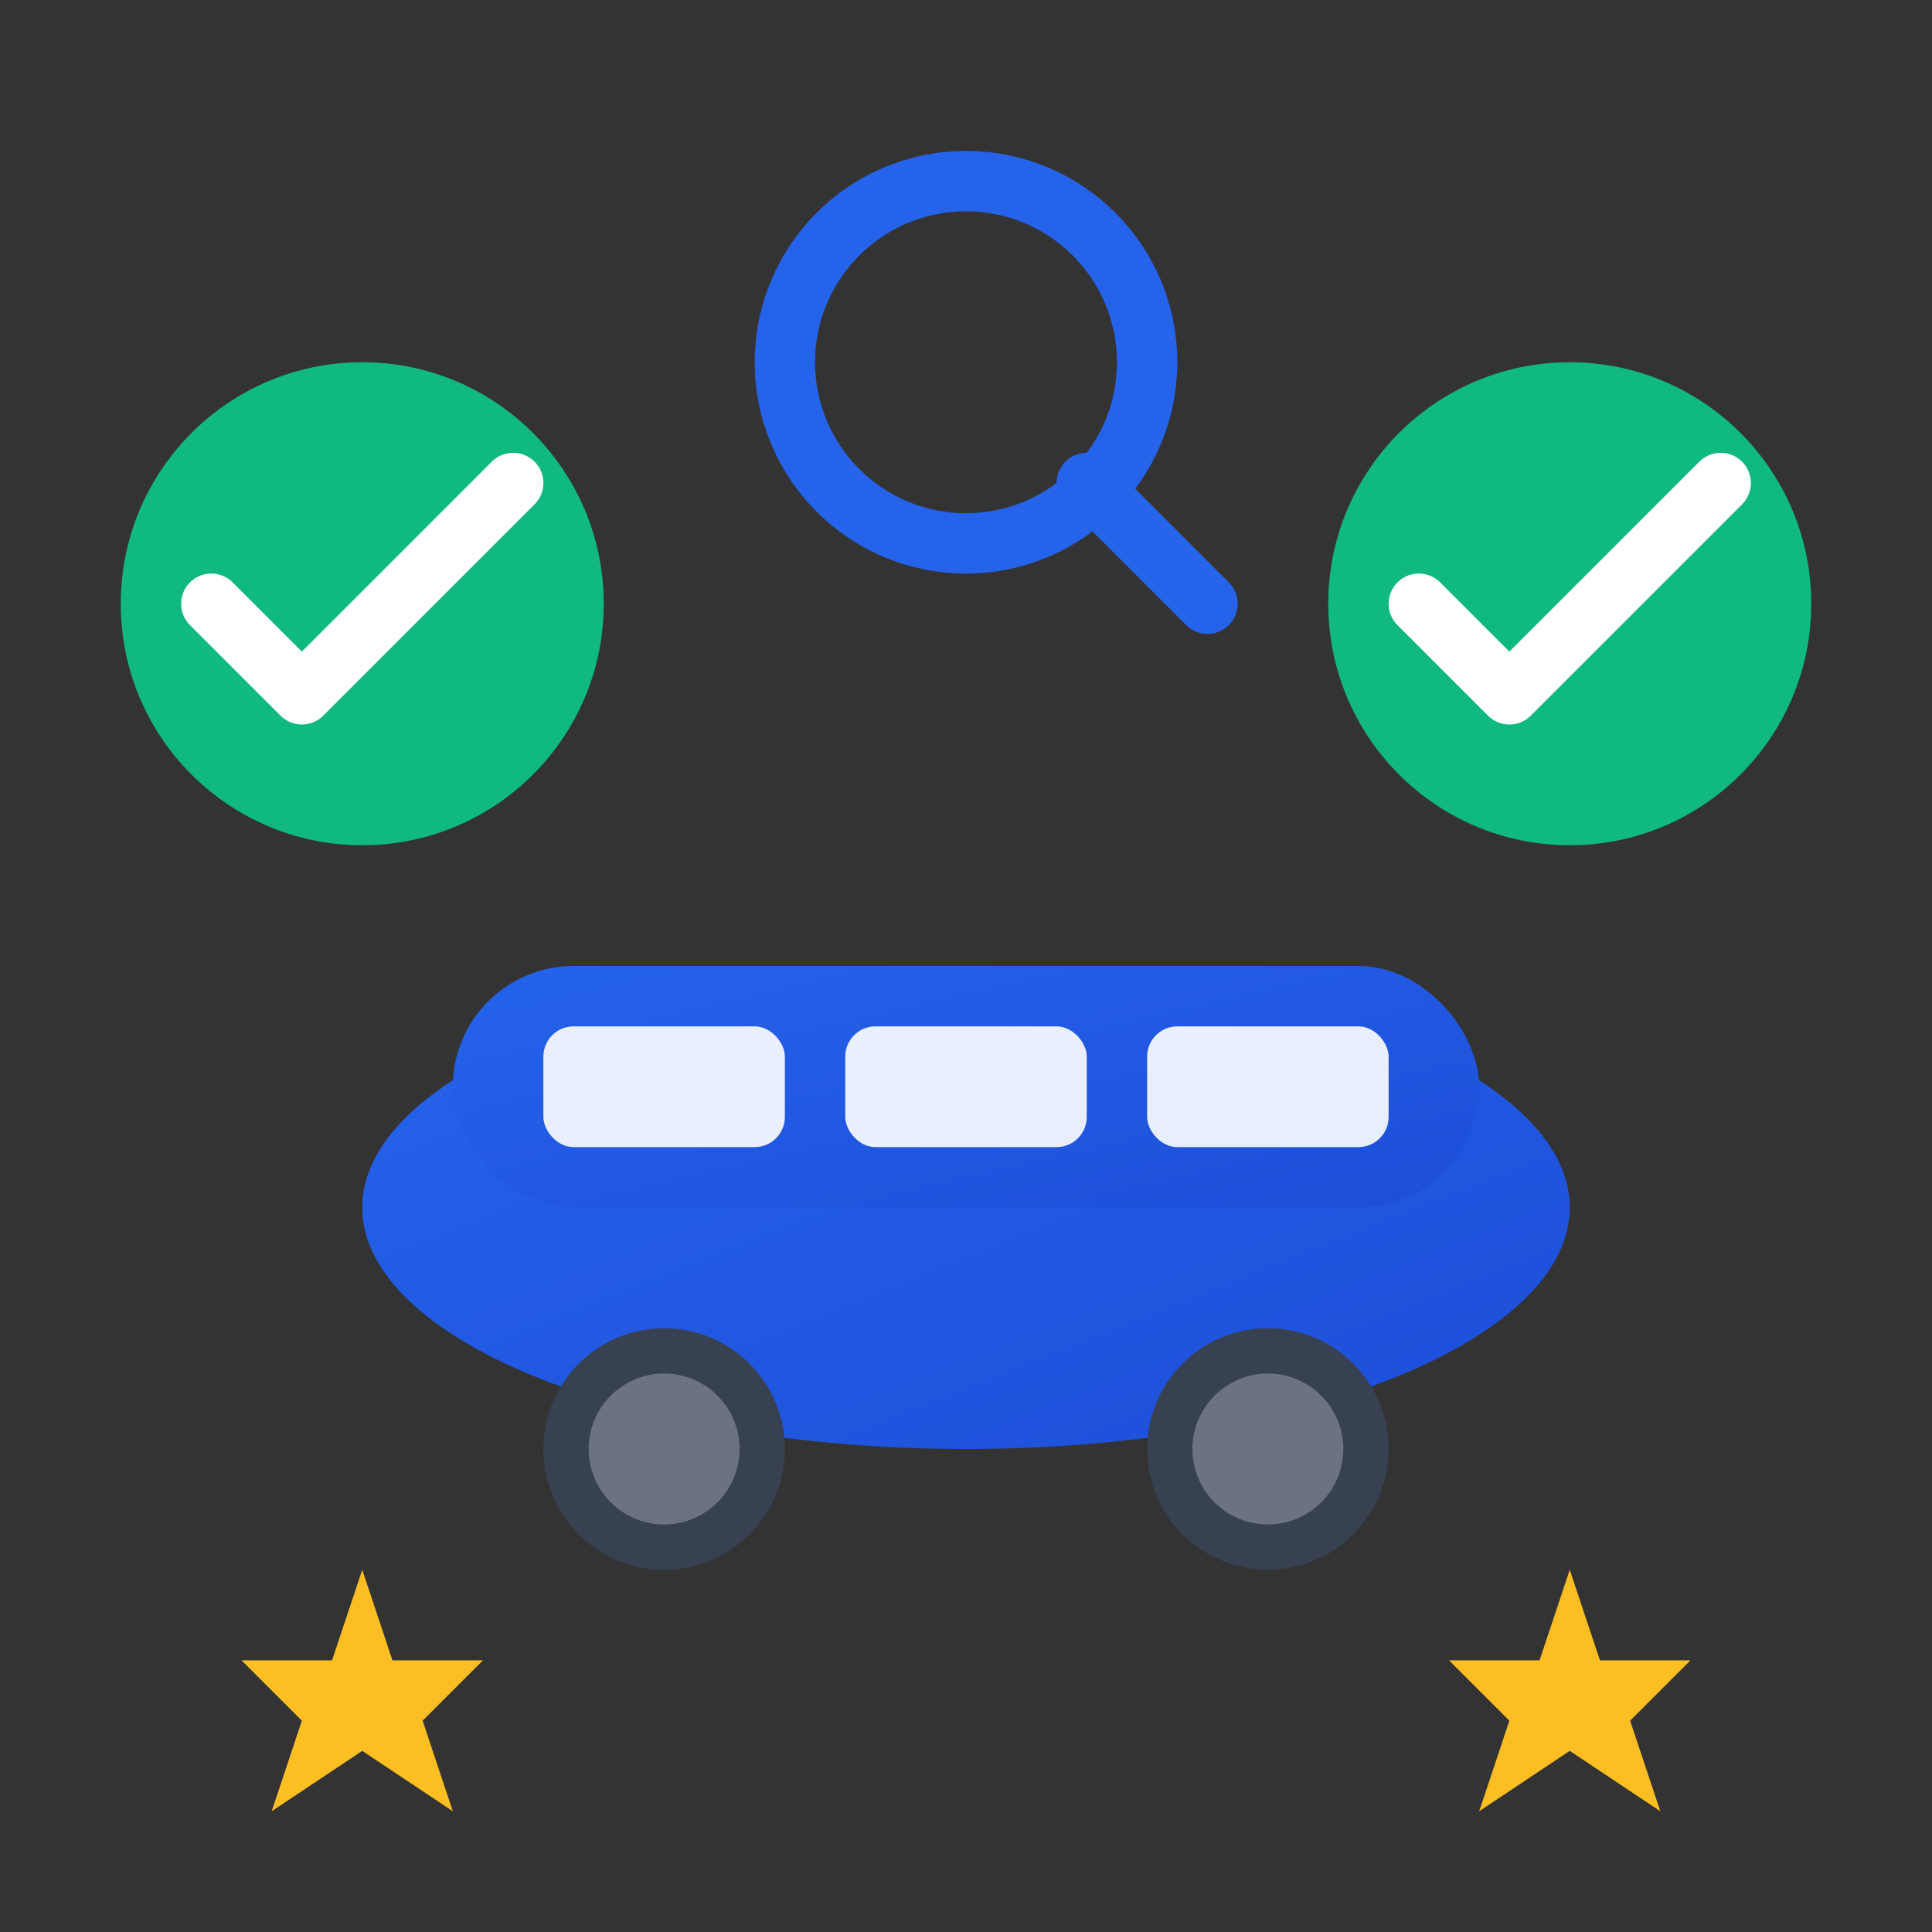 <svg xmlns="http://www.w3.org/2000/svg" width="64" height="64" viewBox="0 0 64 64">
  <rect x="0" y="0" width="64" height="64" fill="#333333" stroke="none"/>
  <defs>
    <linearGradient id="carSelectionGradient" x1="0%" y1="0%" x2="100%" y2="100%">
      <stop offset="0%" style="stop-color:#2563eb;stop-opacity:1" />
      <stop offset="100%" style="stop-color:#1d4ed8;stop-opacity:1" />
    </linearGradient>
  </defs>
  
  <!-- Main car shape -->
  <ellipse cx="32" cy="40" rx="20" ry="8" fill="url(#carSelectionGradient)"/>
  <rect x="15" y="32" width="34" height="8" rx="4" fill="url(#carSelectionGradient)"/>
  
  <!-- Car windows -->
  <rect x="18" y="34" width="8" height="4" rx="1" fill="#ffffff" opacity="0.9"/>
  <rect x="28" y="34" width="8" height="4" rx="1" fill="#ffffff" opacity="0.9"/>
  <rect x="38" y="34" width="8" height="4" rx="1" fill="#ffffff" opacity="0.9"/>
  
  <!-- Car wheels -->
  <circle cx="22" cy="48" r="4" fill="#374151"/>
  <circle cx="22" cy="48" r="2.5" fill="#6b7280"/>
  <circle cx="42" cy="48" r="4" fill="#374151"/>
  <circle cx="42" cy="48" r="2.5" fill="#6b7280"/>
  
  <!-- Selection checkmarks -->
  <circle cx="12" cy="20" r="8" fill="#10b981"/>
  <path d="M7 20 L10 23 L17 16" stroke="#ffffff" stroke-width="2" fill="none" stroke-linecap="round" stroke-linejoin="round"/>
  
  <circle cx="52" cy="20" r="8" fill="#10b981"/>
  <path d="M47 20 L50 23 L57 16" stroke="#ffffff" stroke-width="2" fill="none" stroke-linecap="round" stroke-linejoin="round"/>
  
  <!-- Magnifying glass -->
  <circle cx="32" cy="12" r="6" fill="none" stroke="#2563eb" stroke-width="2"/>
  <path d="M36 16 L40 20" stroke="#2563eb" stroke-width="2" stroke-linecap="round"/>
  
  <!-- Stars indicating quality -->
  <g transform="translate(8, 52)">
    <polygon points="4,0 5,3 8,3 6,5 7,8 4,6 1,8 2,5 0,3 3,3" fill="#fbbf24"/>
  </g>
  <g transform="translate(48, 52)">
    <polygon points="4,0 5,3 8,3 6,5 7,8 4,6 1,8 2,5 0,3 3,3" fill="#fbbf24"/>
  </g>
</svg>